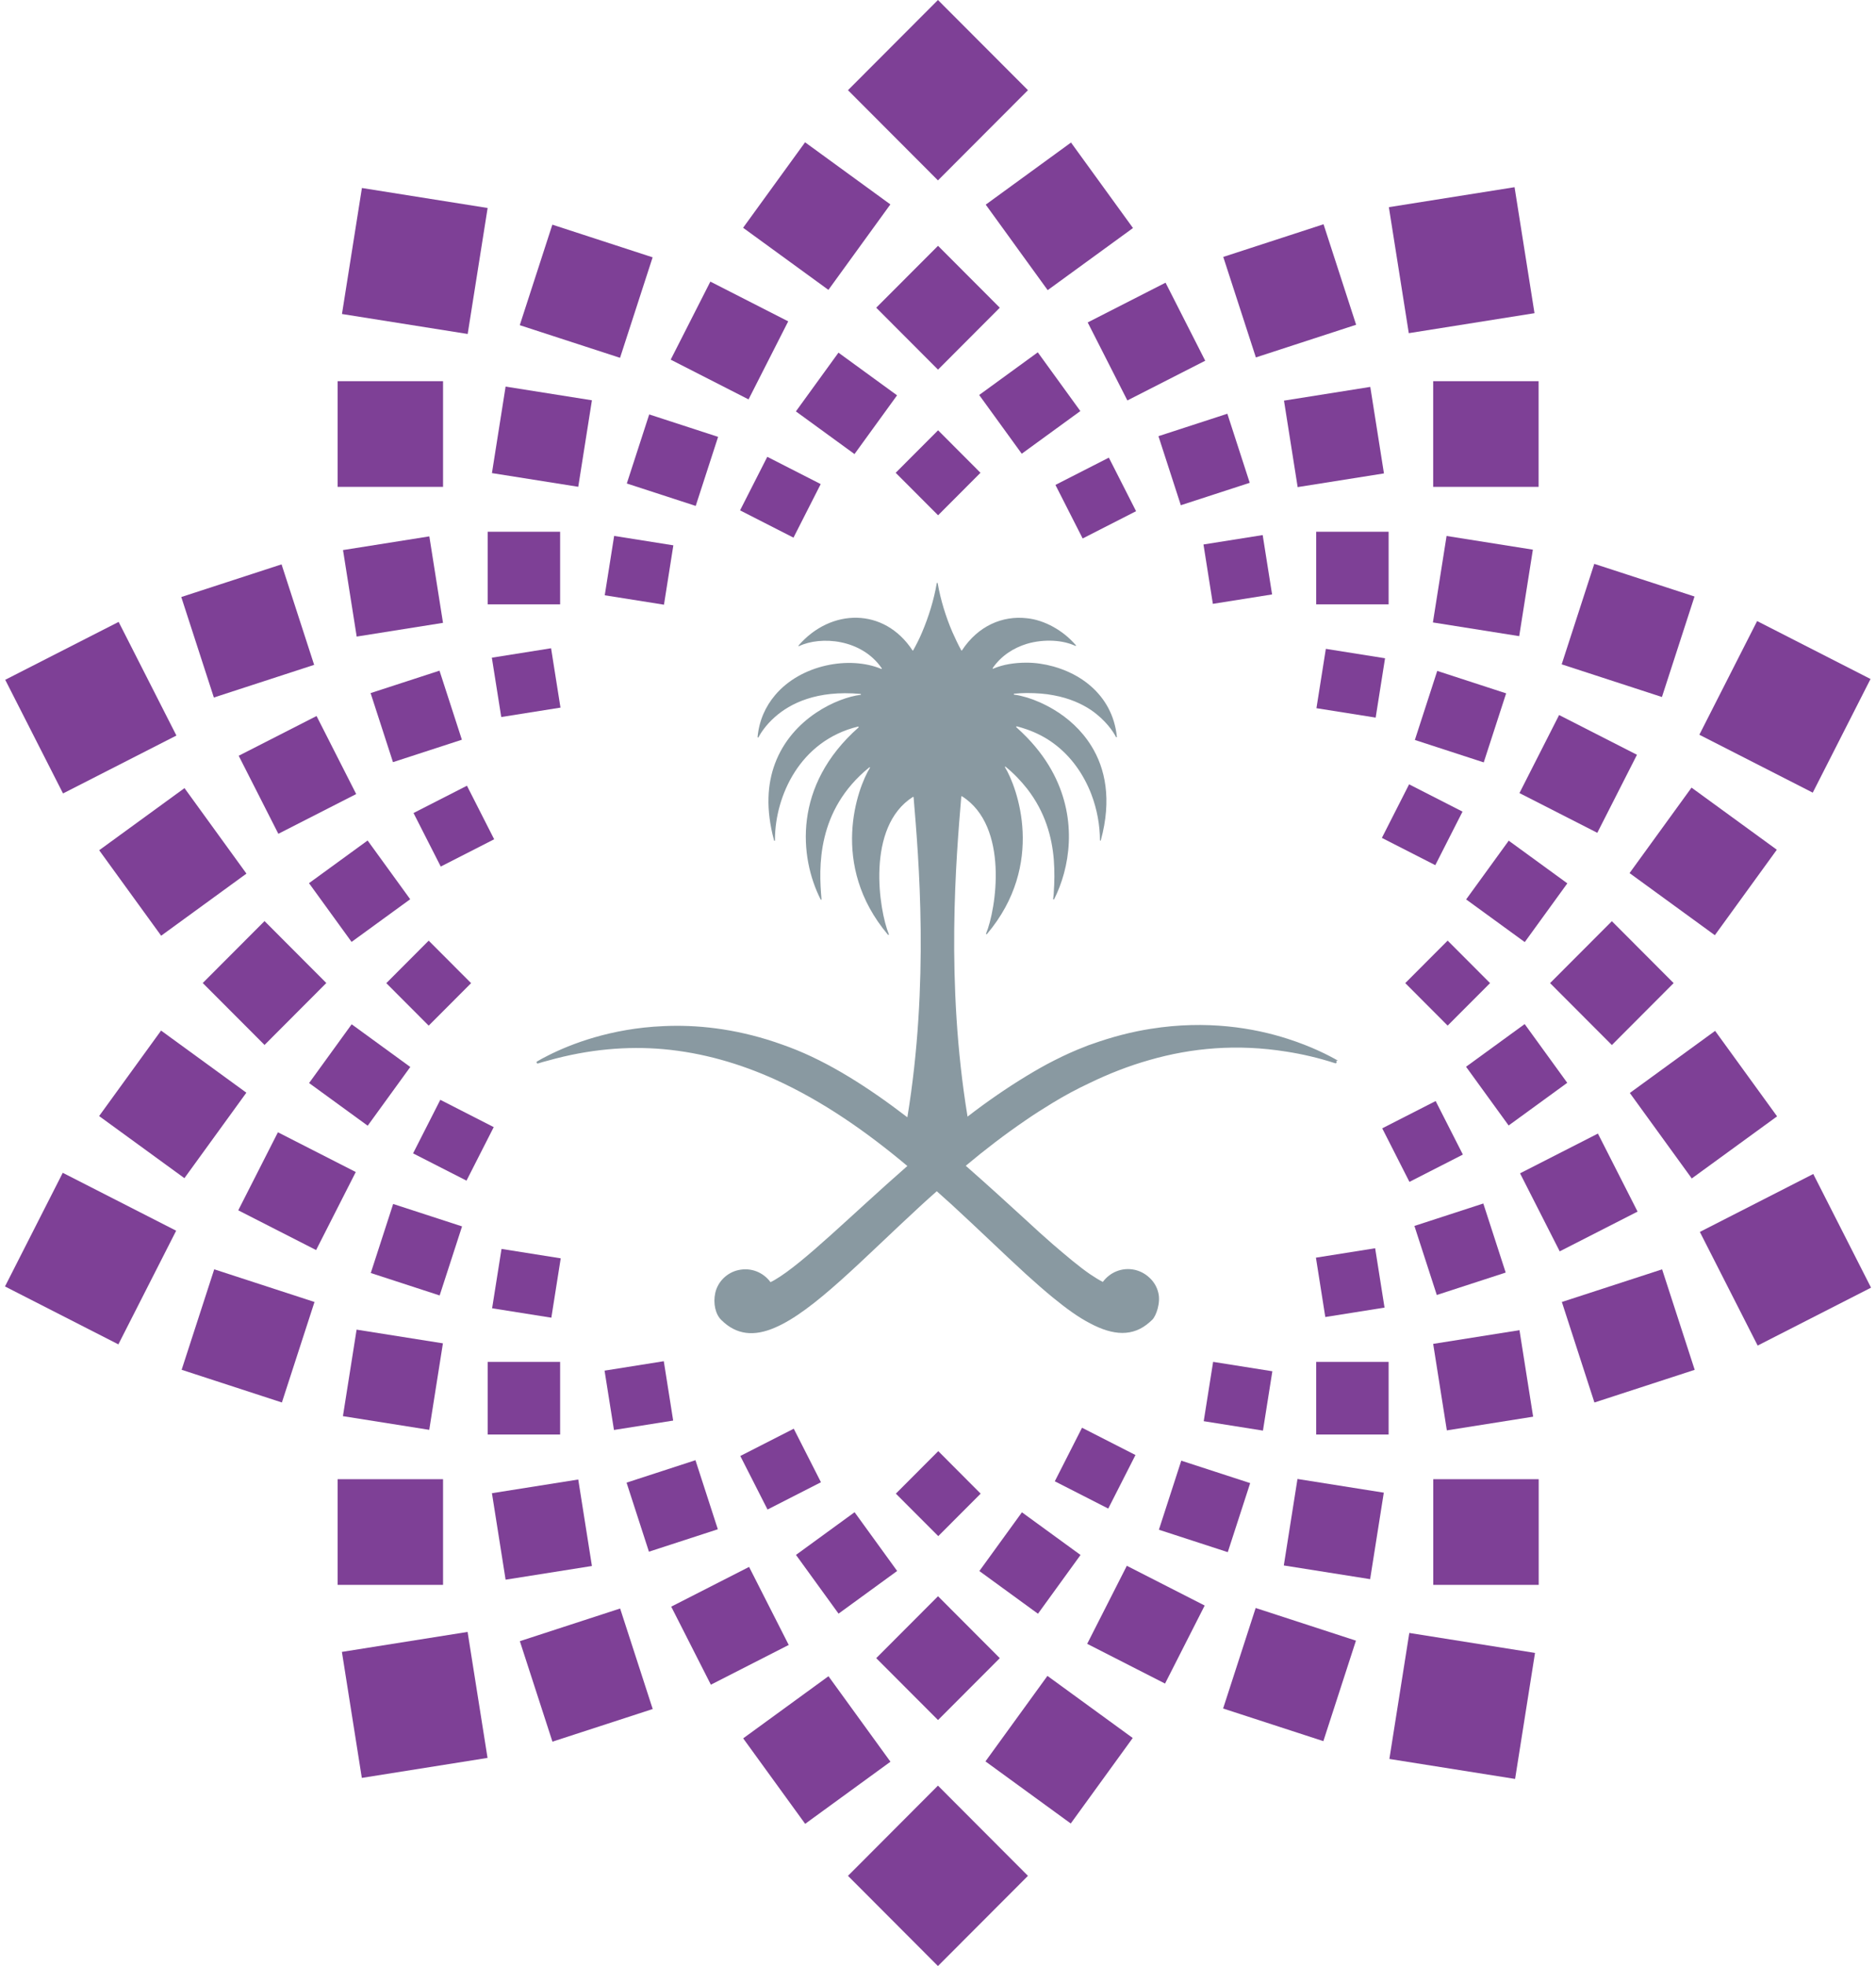 <svg width="84" height="88" viewBox="0 0 84 88" fill="none" xmlns="http://www.w3.org/2000/svg">
<path d="M59.9 47.47C59.481 47.23 58.723 46.84 57.665 46.5C56.148 46.01 54.032 45.65 51.527 46.05C50.688 46.18 49.79 46.41 48.872 46.74C48.782 46.77 48.692 46.8 48.602 46.84C48.133 47.02 47.664 47.23 47.195 47.47C46.796 47.67 46.397 47.9 45.998 48.14C45.089 48.69 44.191 49.31 43.323 49.98C42.335 43.97 42.814 38.39 43.043 35.651C43.043 35.641 43.063 35.63 43.073 35.641C45.199 36.98 44.6 40.72 44.151 41.79C44.151 41.81 44.171 41.83 44.191 41.81C46.836 38.68 45.538 35.221 44.999 34.34C44.989 34.321 45.009 34.3 45.029 34.321C45.409 34.63 45.718 34.961 45.987 35.3C46.806 36.35 47.105 37.48 47.185 38.48C47.225 39.01 47.215 39.5 47.185 39.92C47.185 40.03 47.165 40.14 47.155 40.24C47.155 40.25 47.165 40.26 47.185 40.26H47.195C47.904 38.86 48.253 36.73 47.185 34.66C46.896 34.1 46.507 33.551 45.987 33.011C45.838 32.861 45.678 32.701 45.508 32.551C45.489 32.541 45.508 32.511 45.528 32.511C45.688 32.551 45.838 32.601 45.987 32.651C46.437 32.811 46.836 33.021 47.185 33.281C47.984 33.87 48.533 34.691 48.862 35.541C49.131 36.24 49.251 36.97 49.251 37.61C49.251 37.63 49.281 37.64 49.291 37.61C49.79 35.781 49.491 34.391 48.862 33.381C48.413 32.661 47.804 32.131 47.185 31.761C46.766 31.511 46.347 31.331 45.987 31.221C45.778 31.161 45.578 31.111 45.409 31.091C45.389 31.091 45.389 31.051 45.409 31.051C45.608 31.031 45.798 31.021 45.977 31.021C46.427 31.021 46.816 31.051 47.175 31.121C47.884 31.251 48.433 31.501 48.852 31.781C49.521 32.241 49.86 32.771 49.97 32.991C49.98 33.011 50.01 32.991 50.01 32.981C49.91 32.011 49.471 31.261 48.842 30.711C48.363 30.291 47.774 30.001 47.165 29.831C46.766 29.721 46.357 29.661 45.968 29.661C45.429 29.661 44.91 29.741 44.471 29.931C44.45 29.931 44.441 29.921 44.45 29.901C44.84 29.341 45.389 29.001 45.968 28.821C46.367 28.701 46.786 28.661 47.165 28.681C47.535 28.701 47.874 28.781 48.153 28.911C48.173 28.911 48.193 28.891 48.173 28.881C47.874 28.531 47.525 28.261 47.165 28.061C46.786 27.851 46.377 27.711 45.968 27.671C44.9 27.551 43.802 28.001 43.073 29.111C43.073 29.121 43.043 29.121 43.043 29.111C42.904 28.861 42.774 28.581 42.644 28.291C42.355 27.621 42.115 26.851 41.985 26.101C41.985 26.081 41.955 26.081 41.945 26.101C41.816 26.861 41.576 27.621 41.287 28.301C41.167 28.591 41.027 28.861 40.888 29.111C40.888 29.121 40.858 29.121 40.858 29.111C39.59 27.181 37.205 27.221 35.758 28.891C35.748 28.911 35.758 28.931 35.777 28.921C36.745 28.461 38.572 28.591 39.48 29.911C39.49 29.931 39.48 29.951 39.46 29.941C38.053 29.351 35.867 29.731 34.7 31.121C34.28 31.621 33.991 32.241 33.921 32.991C33.921 33.011 33.951 33.021 33.961 33.001C34.051 32.831 34.28 32.461 34.7 32.091C35.378 31.491 36.566 30.881 38.532 31.061C38.552 31.061 38.562 31.101 38.532 31.101C37.524 31.221 35.468 32.121 34.7 34.181C34.36 35.09 34.28 36.22 34.66 37.62C34.66 37.64 34.7 37.64 34.7 37.62C34.7 37.59 34.7 37.56 34.7 37.53C34.719 35.66 35.787 33.161 38.422 32.521C38.442 32.521 38.452 32.541 38.442 32.561C35.498 35.16 35.787 38.37 36.745 40.26C36.755 40.28 36.785 40.27 36.785 40.26C36.656 38.83 36.556 36.27 38.921 34.35C38.941 34.34 38.971 34.35 38.951 34.37C38.402 35.251 37.115 38.71 39.76 41.84C39.77 41.86 39.809 41.84 39.8 41.82C39.36 40.75 38.762 37.01 40.877 35.67C40.888 35.67 40.907 35.67 40.907 35.681C41.137 38.42 41.616 44 40.628 50.01C38.921 48.7 37.125 47.54 35.338 46.87C35.119 46.79 34.899 46.71 34.69 46.64C32.853 46.03 31.166 45.86 29.699 45.93C27.344 46.03 25.537 46.74 24.549 47.24C24.35 47.34 24.18 47.43 24.05 47.51C24 47.54 24.04 47.62 24.09 47.6C24.24 47.55 24.4 47.51 24.549 47.47C26.366 46.96 28.082 46.82 29.699 46.96C31.476 47.12 33.133 47.61 34.69 48.31C36.875 49.3 38.851 50.7 40.628 52.19C38.113 54.389 35.977 56.539 34.69 57.289C34.63 57.329 34.56 57.359 34.5 57.389C34.191 56.969 33.652 56.719 33.063 56.849C32.554 56.959 32.135 57.369 32.025 57.879C31.925 58.339 32.035 58.829 32.294 59.079C32.983 59.769 33.781 59.819 34.69 59.429C36.436 58.689 38.602 56.379 41.267 53.929C41.486 53.73 41.716 53.52 41.945 53.32C42.175 53.52 42.395 53.73 42.624 53.929C43.832 55.039 44.94 56.119 45.948 57.039C46.367 57.419 46.766 57.769 47.145 58.079C47.744 58.569 48.293 58.969 48.822 59.239C49.84 59.779 50.728 59.849 51.477 59.179C51.517 59.139 51.557 59.109 51.597 59.069C51.766 58.899 51.976 58.319 51.866 57.869C51.806 57.609 51.666 57.369 51.467 57.189C51.287 57.019 51.068 56.899 50.818 56.839C50.229 56.709 49.69 56.959 49.381 57.379C49.201 57.289 49.012 57.169 48.802 57.029C48.323 56.699 47.764 56.229 47.125 55.679C46.746 55.349 46.347 54.989 45.928 54.599C45.109 53.849 44.201 53.02 43.243 52.18C44.091 51.47 44.989 50.78 45.928 50.14C46.317 49.87 46.716 49.62 47.125 49.37C47.664 49.04 48.223 48.74 48.802 48.47C49.65 48.06 50.539 47.71 51.457 47.45C53.363 46.9 55.399 46.72 57.595 47.07C58.303 47.18 59.042 47.35 59.781 47.59C59.84 47.61 59.88 47.53 59.821 47.5" fill="#8999A1"/>
<path d="M41.998 79.925L37.969 83.963L41.998 88L46.028 83.963L41.998 79.925Z" fill="#7E4096"/>
<path d="M9.592 56.815L8.133 61.312L12.622 62.775L14.082 58.277L9.592 56.815Z" fill="#7E4096"/>
<path d="M22.639 17.304L22.027 21.176L25.892 21.789L26.504 17.917L22.639 17.304Z" fill="#7E4096"/>
<path d="M72.173 41.232L69.406 44.004L72.173 46.776L74.939 44.004L72.173 41.232Z" fill="#7E4096"/>
<path d="M69.811 32.005L68.035 35.498L71.521 37.277L73.297 33.784L69.811 32.005Z" fill="#7E4096"/>
<path d="M25.892 66.223L22.027 66.836L22.639 70.707L26.504 70.094L25.892 66.223Z" fill="#7E4096"/>
<path d="M61.356 17.318L57.492 17.932L58.104 21.803L61.968 21.19L61.356 17.318Z" fill="#7E4096"/>
<path d="M33.541 70.135L30.055 71.914L31.83 75.407L35.316 73.628L33.541 70.135Z" fill="#7E4096"/>
<path d="M42.001 11.002L39.234 13.773L42.001 16.545L44.767 13.773L42.001 11.002Z" fill="#7E4096"/>
<path d="M37.543 15.785L35.637 18.414L38.261 20.324L40.167 17.695L37.543 15.785Z" fill="#7E4096"/>
<path d="M45.758 67.691L43.852 70.32L46.476 72.231L48.382 69.601L45.758 67.691Z" fill="#7E4096"/>
<path d="M19.679 30.019L16.594 31.023L17.596 34.114L20.681 33.11L19.679 30.019Z" fill="#7E4096"/>
<path d="M66.417 53.869L63.332 54.873L64.334 57.964L67.419 56.96L66.417 53.869Z" fill="#7E4096"/>
<path d="M15.746 45.847L13.84 48.477L16.464 50.387L18.371 47.758L15.746 45.847Z" fill="#7E4096"/>
<path d="M81.191 52.548L76.113 55.141L78.701 60.228L83.778 57.636L81.191 52.548Z" fill="#7E4096"/>
<path d="M20.937 73.045L15.309 73.939L16.201 79.579L21.83 78.684L20.937 73.045Z" fill="#7E4096"/>
<path d="M67.816 8.379L62.188 9.273L63.08 14.913L68.709 14.018L67.816 8.379Z" fill="#7E4096"/>
<path d="M7.212 46.129L4.438 49.955L8.257 52.735L11.031 48.909L7.212 46.129Z" fill="#7E4096"/>
<path d="M31.807 12.605L30.031 16.098L33.517 17.877L35.293 14.384L31.807 12.605Z" fill="#7E4096"/>
<path d="M14.174 32.049L10.688 33.828L12.463 37.321L15.949 35.542L14.174 32.049Z" fill="#7E4096"/>
<path d="M42.001 71.447L39.234 74.219L42.001 76.99L44.767 74.219L42.001 71.447Z" fill="#7E4096"/>
<path d="M64.354 30.03L63.352 33.121L66.436 34.125L67.439 31.035L64.354 30.03Z" fill="#7E4096"/>
<path d="M25.08 60.959H21.836V64.209H25.08V60.959Z" fill="#7E4096"/>
<path d="M5.312 27.836L0.234 30.428L2.822 35.515L7.899 32.923L5.312 27.836Z" fill="#7E4096"/>
<path d="M2.81 52.495L0.223 57.582L5.3 60.174L7.888 55.087L2.81 52.495Z" fill="#7E4096"/>
<path d="M24.732 10.056L23.273 14.555L27.763 16.016L29.222 11.518L24.732 10.056Z" fill="#7E4096"/>
<path d="M56.224 71.974L54.766 76.473L59.255 77.934L60.714 73.436L56.224 71.974Z" fill="#7E4096"/>
<path d="M74.423 56.816L69.934 58.277L71.392 62.776L75.882 61.314L74.423 56.816Z" fill="#7E4096"/>
<path d="M76.796 46.142L72.977 48.922L75.751 52.748L79.571 49.968L76.796 46.142Z" fill="#7E4096"/>
<path d="M71.385 25.238L69.926 29.736L74.415 31.198L75.874 26.7L71.385 25.238Z" fill="#7E4096"/>
<path d="M68.893 17.062H64.172V21.792H68.893V17.062Z" fill="#7E4096"/>
<path d="M27.767 71.997L23.277 73.459L24.736 77.957L29.226 76.496L27.767 71.997Z" fill="#7E4096"/>
<path d="M46.9 75.013L44.125 78.84L47.944 81.62L50.719 77.793L46.9 75.013Z" fill="#7E4096"/>
<path d="M12.444 50.681L10.668 54.174L14.154 55.953L15.93 52.46L12.444 50.681Z" fill="#7E4096"/>
<path d="M25.08 23.801H21.836V27.051H25.08V23.801Z" fill="#7E4096"/>
<path d="M16.46 37.621L13.836 39.531L15.742 42.16L18.367 40.25L16.46 37.621Z" fill="#7E4096"/>
<path d="M54.956 18.519L51.871 19.523L52.873 22.614L55.958 21.61L54.956 18.519Z" fill="#7E4096"/>
<path d="M46.468 15.77L43.844 17.68L45.75 20.309L48.374 18.399L46.468 15.77Z" fill="#7E4096"/>
<path d="M61.574 55.872L58.922 56.293L59.342 58.95L61.994 58.528L61.574 55.872Z" fill="#7E4096"/>
<path d="M64.82 42.102L62.922 44.004L64.82 45.906L66.719 44.004L64.82 42.102Z" fill="#7E4096"/>
<path d="M78.677 27.799L76.09 32.887L81.168 35.479L83.755 30.392L78.677 27.799Z" fill="#7E4096"/>
<path d="M68.897 66.209H64.176V70.939H68.897V66.209Z" fill="#7E4096"/>
<path d="M12.607 25.261L8.117 26.723L9.576 31.221L14.066 29.759L12.607 25.261Z" fill="#7E4096"/>
<path d="M59.263 10.038L54.773 11.5L56.233 15.998L60.722 14.536L59.263 10.038Z" fill="#7E4096"/>
<path d="M36.048 6.369L33.273 10.195L37.093 12.975L39.867 9.149L36.048 6.369Z" fill="#7E4096"/>
<path d="M71.549 50.739L68.062 52.518L69.838 56.011L73.324 54.231L71.549 50.739Z" fill="#7E4096"/>
<path d="M11.845 41.228L9.078 44L11.845 46.772L14.611 44L11.845 41.228Z" fill="#7E4096"/>
<path d="M68.269 45.838L65.644 47.748L67.551 50.377L70.175 48.467L68.269 45.838Z" fill="#7E4096"/>
<path d="M31.14 65.359L28.055 66.363L29.057 69.454L32.142 68.45L31.14 65.359Z" fill="#7E4096"/>
<path d="M42.012 64.953L40.113 66.856L42.012 68.757L43.91 66.856L42.012 64.953Z" fill="#7E4096"/>
<path d="M27.499 23.988L27.078 26.645L29.73 27.066L30.15 24.409L27.499 23.988Z" fill="#7E4096"/>
<path d="M19.715 49.228L18.496 51.625L20.888 52.846L22.107 50.45L19.715 49.228Z" fill="#7E4096"/>
<path d="M19.838 17.062H15.117V21.792H19.838V17.062Z" fill="#7E4096"/>
<path d="M47.956 6.38L44.137 9.16L46.911 12.987L50.731 10.207L47.956 6.38Z" fill="#7E4096"/>
<path d="M50.455 70.085L48.68 73.578L52.166 75.357L53.941 71.864L50.455 70.085Z" fill="#7E4096"/>
<path d="M15.967 59.515L15.355 63.387L19.22 64L19.832 60.128L15.967 59.515Z" fill="#7E4096"/>
<path d="M64.772 23.99L64.16 27.861L68.024 28.474L68.636 24.603L64.772 23.99Z" fill="#7E4096"/>
<path d="M62.177 60.959H58.934V64.209H62.177V60.959Z" fill="#7E4096"/>
<path d="M67.555 37.629L65.648 40.258L68.273 42.168L70.179 39.539L67.555 37.629Z" fill="#7E4096"/>
<path d="M38.265 67.687L35.641 69.598L37.547 72.227L40.171 70.317L38.265 67.687Z" fill="#7E4096"/>
<path d="M34.356 20.447L33.137 22.844L35.529 24.065L36.748 21.668L34.356 20.447Z" fill="#7E4096"/>
<path d="M48.449 63.906L47.23 66.303L49.623 67.524L50.842 65.127L48.449 63.906Z" fill="#7E4096"/>
<path d="M54.319 60.957L53.898 63.613L56.55 64.034L56.971 61.378L54.319 60.957Z" fill="#7E4096"/>
<path d="M20.908 35.169L18.516 36.391L19.735 38.787L22.127 37.566L20.908 35.169Z" fill="#7E4096"/>
<path d="M64.283 49.283L61.891 50.504L63.109 52.901L65.502 51.679L64.283 49.283Z" fill="#7E4096"/>
<path d="M22.456 55.902L22.035 58.559L24.687 58.98L25.107 56.323L22.456 55.902Z" fill="#7E4096"/>
<path d="M56.538 23.95L53.887 24.371L54.307 27.028L56.959 26.607L56.538 23.95Z" fill="#7E4096"/>
<path d="M35.541 63.949L33.148 65.17L34.367 67.567L36.759 66.345L35.541 63.949Z" fill="#7E4096"/>
<path d="M16.205 8.415L15.312 14.055L20.941 14.949L21.834 9.31L16.205 8.415Z" fill="#7E4096"/>
<path d="M63.103 73.091L62.211 78.731L67.84 79.625L68.732 73.985L63.103 73.091Z" fill="#7E4096"/>
<path d="M41.998 -0L37.969 4.037L41.998 8.074L46.028 4.037L41.998 -0Z" fill="#7E4096"/>
<path d="M8.261 35.276L4.441 38.057L7.216 41.883L11.035 39.103L8.261 35.276Z" fill="#7E4096"/>
<path d="M75.74 35.254L72.965 39.08L76.784 41.86L79.559 38.034L75.74 35.254Z" fill="#7E4096"/>
<path d="M19.838 66.209H15.117V70.939H19.838V66.209Z" fill="#7E4096"/>
<path d="M37.096 75.028L33.277 77.809L36.052 81.635L39.871 78.855L37.096 75.028Z" fill="#7E4096"/>
<path d="M58.096 66.199L57.484 70.07L61.349 70.683L61.961 66.812L58.096 66.199Z" fill="#7E4096"/>
<path d="M19.224 24.008L15.359 24.621L15.971 28.493L19.836 27.879L19.224 24.008Z" fill="#7E4096"/>
<path d="M68.036 59.539L64.172 60.152L64.784 64.024L68.648 63.411L68.036 59.539Z" fill="#7E4096"/>
<path d="M52.189 12.653L48.703 14.432L50.479 17.924L53.965 16.146L52.189 12.653Z" fill="#7E4096"/>
<path d="M29.069 18.55L28.066 21.641L31.151 22.645L32.154 19.554L29.069 18.55Z" fill="#7E4096"/>
<path d="M52.893 65.38L51.891 68.471L54.975 69.475L55.978 66.384L52.893 65.38Z" fill="#7E4096"/>
<path d="M17.604 53.89L16.602 56.98L19.686 57.985L20.689 54.894L17.604 53.89Z" fill="#7E4096"/>
<path d="M62.177 23.801H58.934V27.051H62.177V23.801Z" fill="#7E4096"/>
<path d="M42.004 19.26L40.105 21.162L42.004 23.064L43.902 21.162L42.004 19.26Z" fill="#7E4096"/>
<path d="M24.675 29.016L22.023 29.438L22.444 32.094L25.096 31.673L24.675 29.016Z" fill="#7E4096"/>
<path d="M19.195 42.104L17.297 44.006L19.195 45.908L21.094 44.006L19.195 42.104Z" fill="#7E4096"/>
<path d="M63.094 35.107L61.875 37.504L64.267 38.725L65.486 36.328L63.094 35.107Z" fill="#7E4096"/>
<path d="M59.366 29.043L58.945 31.699L61.597 32.12L62.017 29.464L59.366 29.043Z" fill="#7E4096"/>
<path d="M29.722 60.928L27.07 61.35L27.491 64.006L30.142 63.585L29.722 60.928Z" fill="#7E4096"/>
<path d="M49.65 20.484L47.258 21.705L48.477 24.102L50.869 22.881L49.65 20.484Z" fill="#7E4096"/>
</svg>
